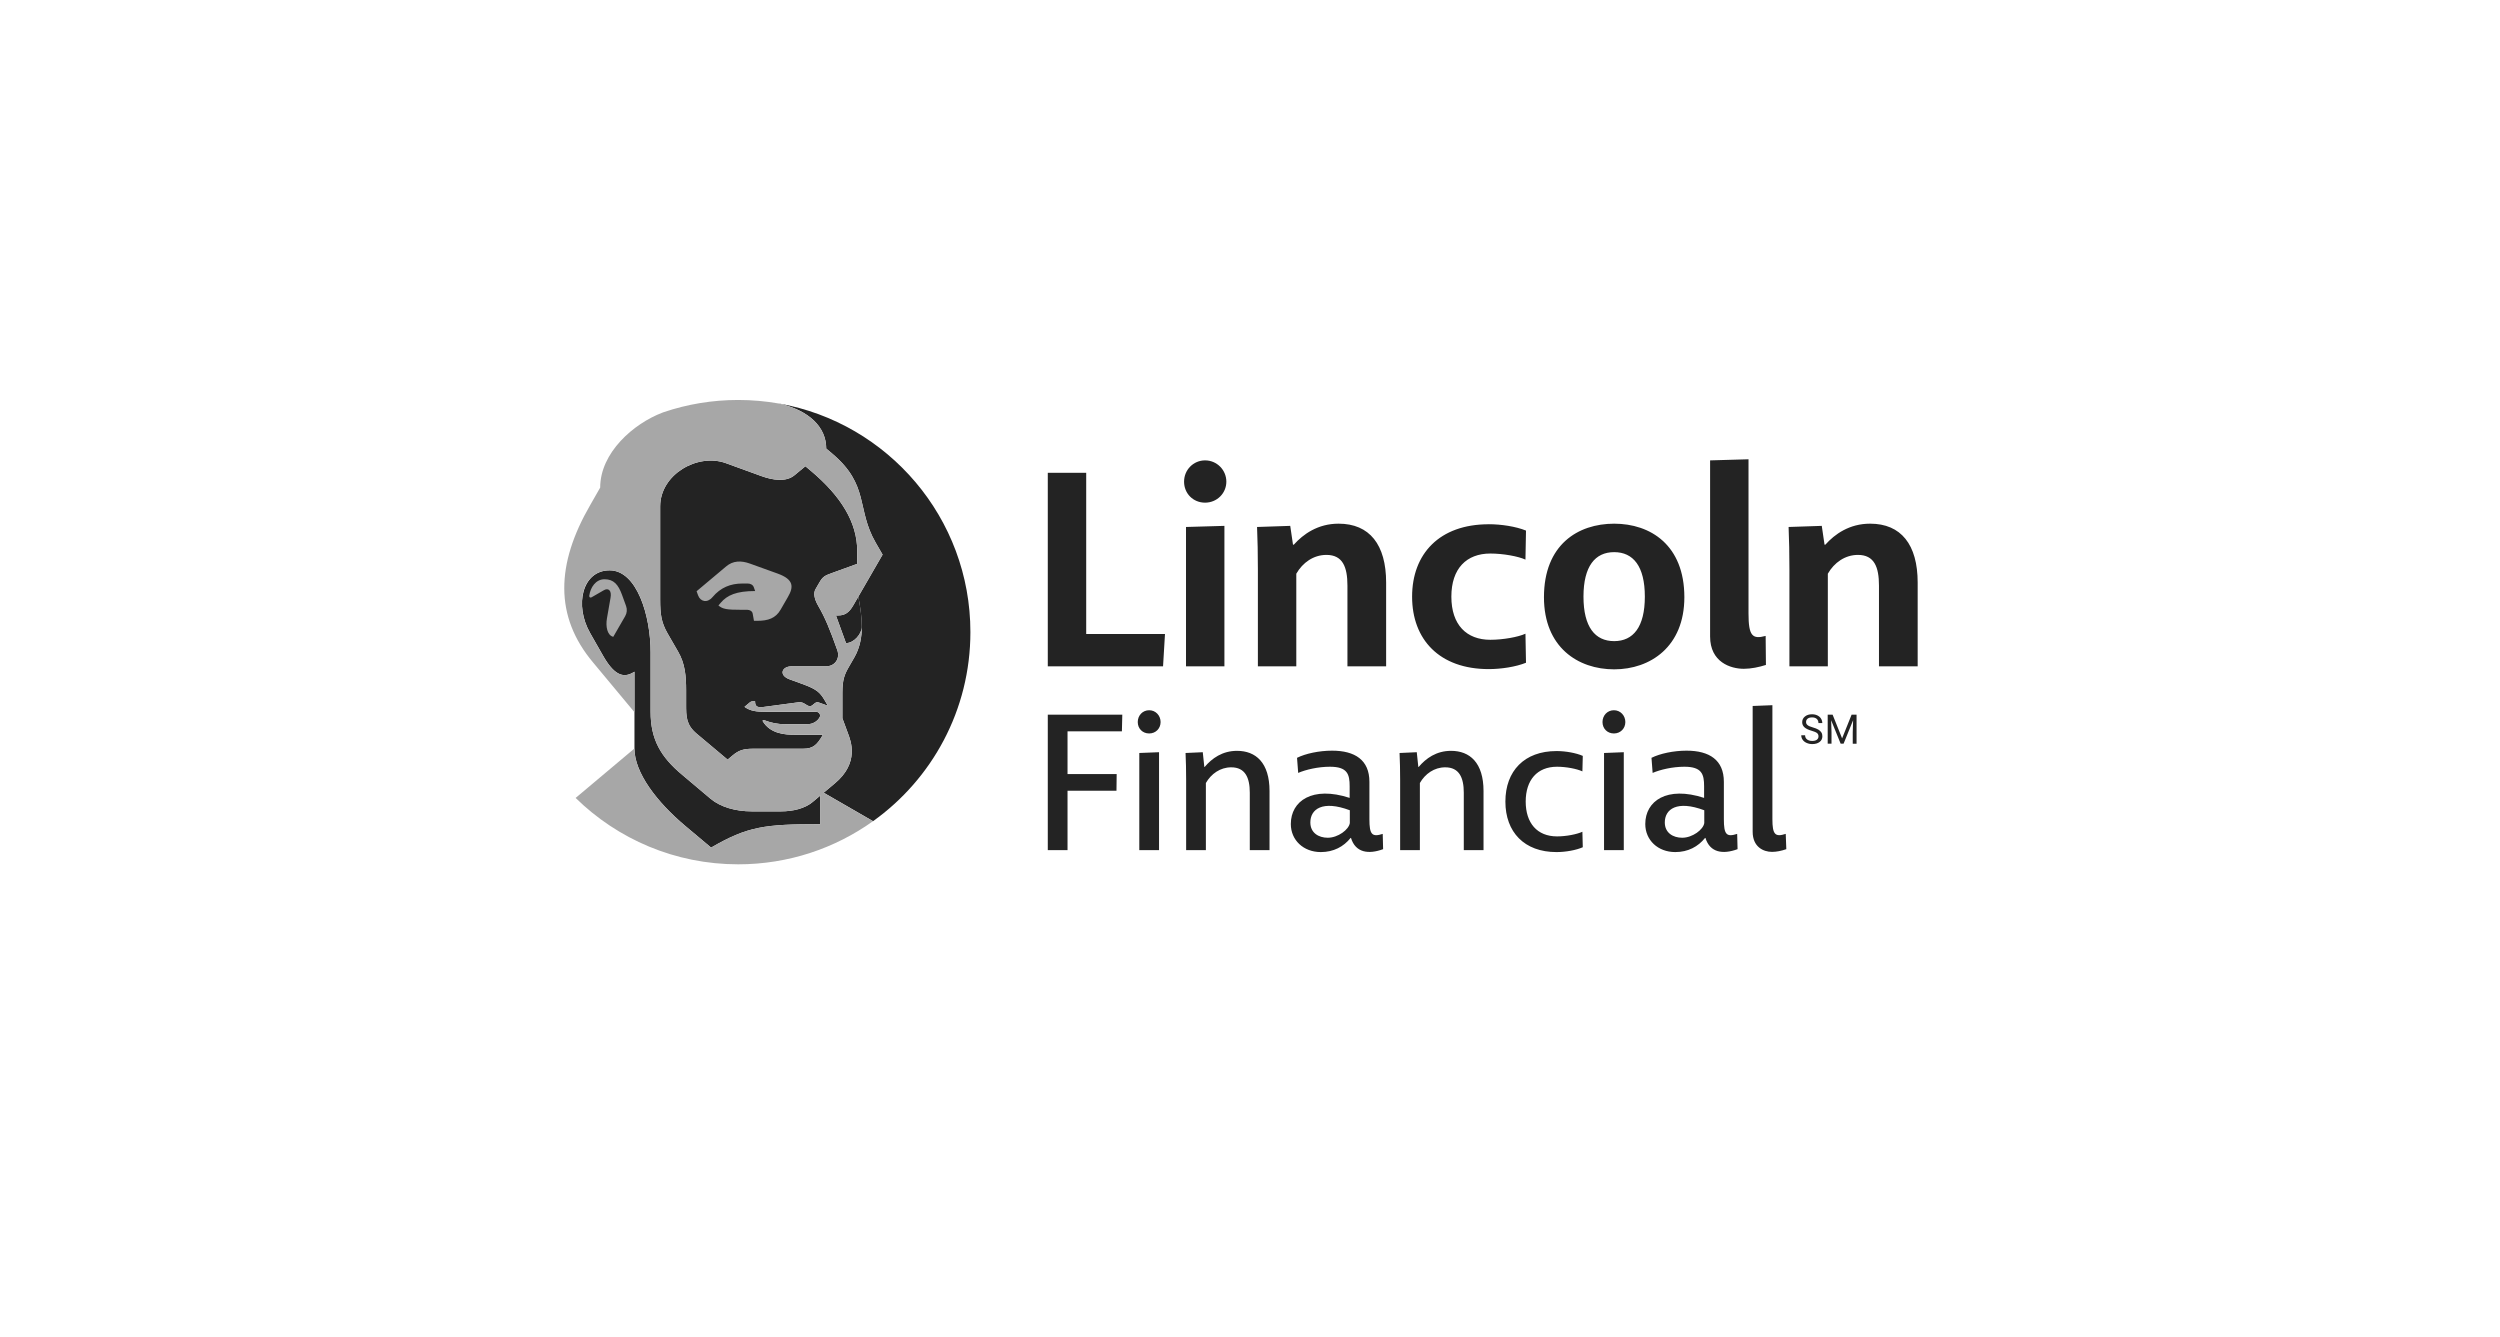 <?xml version="1.0" encoding="UTF-8"?>
<svg id="Layer_1" xmlns="http://www.w3.org/2000/svg" viewBox="0 0 1151.28 615.64">
  <g id="Logo">
    <path id="Legal_mark" d="M834.26,336.52c-1.51-.43-2.61-.97-3.3-1.6s-1.03-1.41-1.03-2.35c0-1.05.42-1.92,1.26-2.61s1.94-1.03,3.28-1.03c.92,0,1.74.18,2.46.53s1.28.84,1.67,1.47.59,1.31.59,2.05h-1.77c0-.81-.26-1.45-.77-1.91-.51-.46-1.24-.7-2.18-.7-.87,0-1.55.19-2.03.58-.49.38-.73.91-.73,1.6,0,.55.23,1.01.69,1.38.46.38,1.25.72,2.36,1.03,1.11.31,1.98.66,2.61,1.03.63.38,1.09.82,1.4,1.32s.45,1.09.45,1.77c0,1.08-.42,1.95-1.27,2.6-.84.65-1.97.98-3.39.98-.92,0-1.77-.18-2.57-.53-.8-.35-1.41-.83-1.84-1.45-.43-.61-.65-1.31-.65-2.08h1.77c0,.81.3,1.45.9,1.91s1.39.7,2.39.7c.93,0,1.64-.19,2.14-.57.5-.38.74-.9.74-1.55s-.23-1.16-.69-1.52-1.29-.71-2.5-1.06ZM843.94,329.12l4.37,10.91,4.37-10.91h2.29v13.37h-1.76v-5.21l.17-5.62-4.39,10.82h-1.35l-4.38-10.8.17,5.59v5.21h-1.76v-13.37h2.28Z" style="fill: #232323;"/>
    <path id="Wordmark" d="M491.61,336.78v19.69h22.63l-.09,7.66h-22.54v27.36h-9.09v-62.37h34.31l-.18,7.66h-25.04ZM529.21,327.07c3.03,0,5.26,2.49,5.26,5.44s-2.23,5.26-5.26,5.26-5.26-2.23-5.26-5.26,2.23-5.44,5.26-5.44ZM533.75,346.4v45.09h-9.09v-44.73l9.09-.36ZM584.63,364.31v27.18h-9.09v-26.46c0-6.95-2.14-11.67-8.55-11.67-5.08,0-9.27,3.03-11.67,7.22v30.92h-9.09v-32.35c0-4.54-.09-8.47-.27-12.39l7.93-.36.71,6.77h.18c3.3-3.92,8.11-7.4,14.88-7.4,8.64,0,14.97,5.43,14.97,18.53ZM683.18,364.31v27.18h-9.09v-26.46c0-6.95-2.14-11.67-8.55-11.67-5.08,0-9.27,3.03-11.67,7.22v30.92h-9.09v-32.35c0-4.54-.09-8.47-.27-12.39l7.93-.36.71,6.77h.18c3.3-3.92,8.11-7.4,14.88-7.4,8.64,0,14.97,5.43,14.97,18.53ZM636.76,384.01l.18,7.04c-6.77,2.5-12.74,1.6-14.79-5.17h-.18c-3.21,4.01-7.84,6.51-13.72,6.51-8.02,0-13.81-5.53-13.81-12.92,0-10.6,9.89-17.64,27.09-12.03v-5.35c0-5.52-.98-9-9.09-9-5.44,0-11.14,1.34-14.61,2.85l-.53-6.95c3.92-1.96,10.16-3.3,16.13-3.3,10.51,0,17.2,4.28,17.2,14.35v17.2c0,7.04,1.16,8.38,6.15,6.77ZM621.61,379.02v-5.88c-12.56-4.72-18.18-.54-18.18,5.61,0,4.81,3.83,7.04,8.02,7.04,4.72,0,9.71-3.74,10.16-6.77ZM716.77,345.87c4.28,0,9.09.89,12.12,2.23l-.18,7.13c-2.49-1.16-7.4-2.14-11.67-2.14-9.18,0-14.44,6.15-14.44,16.04s5.26,16.04,14.44,16.04c4.28,0,9.18-.98,11.67-2.14l.18,7.13c-3.03,1.34-7.84,2.23-12.12,2.23-14.79,0-23.52-9.18-23.52-23.26s8.73-23.26,23.52-23.26ZM743.23,327.07c3.03,0,5.26,2.49,5.26,5.44s-2.23,5.26-5.26,5.26-5.26-2.23-5.26-5.26,2.23-5.44,5.26-5.44ZM747.77,346.4v45.09h-9.09v-44.73l9.09-.36ZM799.99,384.01l.18,7.04c-6.77,2.5-12.74,1.6-14.79-5.17h-.18c-3.21,4.01-7.84,6.51-13.72,6.51-8.02,0-13.81-5.53-13.81-12.92,0-10.6,9.89-17.64,27.09-12.03v-5.35c0-5.52-.98-9-9.09-9-5.44,0-11.14,1.34-14.61,2.85l-.53-6.95c3.92-1.96,10.16-3.3,16.13-3.3,10.51,0,17.2,4.28,17.2,14.35v17.2c0,7.04,1.16,8.38,6.15,6.77ZM784.84,379.02v-5.88c-12.56-4.72-18.18-.54-18.18,5.61,0,4.81,3.83,7.04,8.02,7.04,4.72,0,9.71-3.74,10.16-6.77ZM822.35,384.01l.27,7.04c-2.32.8-4.54,1.25-6.59,1.25-4.01,0-8.91-2.32-8.91-9.27v-57.92l9.09-.36v52.48c0,7.04,1.25,8.38,6.15,6.77ZM500.21,291.95h36.28l-.89,14.89h-53.08v-89.11h17.69v74.21ZM554.95,212.01c5.47,0,9.8,4.46,9.8,9.8s-4.33,9.67-9.8,9.67-9.67-4.2-9.67-9.67,4.33-9.8,9.67-9.8ZM563.86,242.17v64.67h-17.69v-64.16l17.69-.51ZM638.33,268.27v38.57h-17.82v-37.17c0-8.53-2.16-14.13-9.67-14.13-5.98,0-10.95,3.56-13.88,8.66v42.64h-17.69v-44.43c0-7.38-.13-13.75-.38-19.73l15.28-.51,1.27,8.66h.38c4.33-4.84,11.07-9.67,20.62-9.67,14.26,0,21.89,9.67,21.89,27.11ZM685.55,241.41c5.73,0,12.47,1.02,17.19,2.93l-.25,13.37c-3.31-1.53-10.31-2.8-16.17-2.8-10.95,0-17.95,6.87-17.95,19.86s7,19.86,17.95,19.86c5.86,0,12.86-1.27,16.17-2.8l.25,13.37c-4.71,1.91-11.46,2.93-17.19,2.93-22.66,0-35.26-13.62-35.26-33.35s12.6-33.35,35.26-33.35ZM743.34,308.24c-16.68,0-32.33-10.18-32.33-33.22,0-24.19,15.66-33.86,32.33-33.86s32.33,9.8,32.33,33.86c0,22.79-15.66,33.22-32.33,33.22ZM743.34,254.27c-8.78,0-14.13,6.49-14.13,20.49s5.35,20.49,14.13,20.49,14.13-6.49,14.13-20.49-5.35-20.49-14.13-20.49ZM813.1,292.84l.13,13.37c-3.18,1.02-6.87,1.78-10.18,1.78-6.11,0-15.53-3.06-15.53-14.89v-81.09l17.69-.51v71.03c0,10.31,1.78,11.97,7.89,10.31ZM883.11,268.27v38.57h-17.82v-37.17c0-8.53-2.16-14.13-9.67-14.13-5.98,0-10.95,3.56-13.88,8.66v42.64h-17.69v-44.43c0-7.38-.13-13.75-.38-19.73l15.28-.51,1.27,8.66h.38c4.33-4.84,11.07-9.67,20.62-9.67,14.26,0,21.89,9.67,21.89,27.11Z" style="fill: #232323;"/>
    <g id="Symbol">
      <path id="Background" d="M358.83,185.85s0,0,0,0c13.87,3.2,21.66,10.87,21.66,20.74,0,0,.39.32,2.62,2.19,17.46,14.68,11.15,25.55,20.15,41.13l3.18,5.5-11.02,19.09-.15.26s0,0,0,0h0c1.05,5.81,1.57,9.17,1.59,14.1,0,0,0,0,0,0,.04,4.1-.78,9.24-3.34,13.72-1.07,1.88-1.8,3.13-2.51,4.36-2.15,3.68-3.08,6.12-3.08,12.16v11.66c.98,2.67,1.72,4.61,2.64,7.16,1.1,3.05,5.42,13.26-6.2,22.9-3.12,2.59-5.06,4.24-5.06,4.24l22.73,13.11c27.15-19.39,44.84-51.16,44.84-87.07,0-52.61-38-96.35-88.05-105.27Z" style="fill: #232323;"/>
      <path id="Face" d="M345.26,323.5l-2.41,2.02c2.67,1.91,5.41,2.3,10.16,2.3h22.92c1.27,0,2.13,1.36,1.53,2.48-1.01,1.87-3.13,3.21-5.71,3.21h-10.07c-3.97,0-6.82-.77-9.52-1.76-.35-.13-.74-.07-1.03.17,3.53,6.12,10.57,6.45,15.01,6.45h12.81c-2.69,4.64-4.43,6.43-9.14,6.43h-22.75c-4.8,0-6.84.7-9.8,3.18-1.47,1.23-2.01,1.68-2.19,1.84,0,0-7.99-6.71-14.25-11.96-4.86-4.09-4.85-7.87-4.85-13.63v-6.41c0-6.25-.45-12.13-3.65-17.65-.99-1.71-4.05-6.99-4.94-8.56-2.81-4.93-3.36-8.59-3.36-15.5v-42.9c0-14.74,17.22-24.66,30.27-19.91,7.84,2.86,11.78,4.29,16.21,5.9,5.5,2,11.54,2.86,15.4-.37,2.77-2.33,4.99-4.12,4.99-4.12,0,0,1.62,1.36,2.4,2.01,14.09,11.82,21.47,23.9,21.47,37.06v5.88s-8.47,3.07-11.2,4.07c-3.65,1.34-4.58,1.6-6.36,4.75-.72,1.28-1.12,1.96-1.64,2.84-1.07,1.83-.56,4.54,1.22,7.62,3.27,5.65,5.39,10.87,8.8,20.44,1.36,3.82-1,7.46-5.17,7.46h-15.81c-4.66,0-6.09,4.15-1.01,5.99,0,0,3.47,1.27,5.84,2.13,6.37,2.32,8.15,3.74,10.32,7.48.45.77.88,1.51,1.49,2.57,0,0-1.95-.75-4.29-1.55-1.71-.58-2.4,1.72-3.98,1.72s-2.7-2.1-5.17-1.79c-2.47.31-10.35,1.4-16.31,2.18-3.11.41-3.76-.57-3.76-2.62h-1.02c-.53,0-1.05.19-1.45.53ZM395.27,274.76c1.05,5.81,1.57,9.17,1.59,14.1,0,0,0,0,0,0-.12,3.12-3.63,7.3-7.27,7.3l-4.63-12.74h1.03c3.13,0,5.08-1.37,6.96-4.67l2.32-4ZM292.17,344.71c0,11.1,10.25,24.6,23.48,35.7,6.82,5.72,11.82,9.92,11.82,9.92,16.89-9.77,24.57-10.78,50.29-10.78v-13.19l-3.51,2.96c-3.63,3.05-9.13,4.33-14.65,4.33h-13.39c-7.5,0-14.47-2.03-18.96-5.8-4.48-3.76-8.55-7.25-12.99-10.95-9.95-8.27-14.65-16.36-14.65-29.12v-27.46c0-16.77-6.34-37.67-18.87-37.67s-16.41,15.97-8.9,29c1.15,2,5.19,9.12,6.03,10.58,5.59,9.69,9.93,9.94,14.31,7.1v18.63s0,16.74,0,16.74ZM345.26,323.5l-2.41,2.02c2.67,1.91,5.41,2.3,10.16,2.3h22.92c1.27,0,2.13,1.36,1.53,2.48-1.01,1.87-3.13,3.21-5.71,3.21h-10.07c-3.97,0-6.82-.77-9.52-1.76-.35-.13-.74-.07-1.03.17,3.53,6.12,10.57,6.45,15.01,6.45h12.81c-2.69,4.64-4.43,6.43-9.14,6.43h-22.75c-4.8,0-6.84.7-9.8,3.18-1.47,1.23-2.01,1.68-2.19,1.84,0,0-7.99-6.71-14.25-11.96-4.86-4.09-4.85-7.87-4.85-13.63v-6.41c0-6.25-.45-12.13-3.65-17.65-.99-1.71-4.05-6.99-4.94-8.56-2.81-4.93-3.36-8.59-3.36-15.5v-42.9c0-14.74,17.22-24.66,30.27-19.91,7.84,2.86,11.78,4.29,16.21,5.9,5.5,2,11.54,2.86,15.4-.37,2.77-2.33,4.99-4.12,4.99-4.12,0,0,1.62,1.36,2.4,2.01,14.09,11.82,21.47,23.9,21.47,37.06v5.88s-8.47,3.07-11.2,4.07c-3.65,1.34-4.58,1.6-6.36,4.75-.72,1.28-1.12,1.96-1.64,2.84-1.07,1.83-.56,4.54,1.22,7.62,3.27,5.65,5.39,10.87,8.8,20.44,1.36,3.82-1,7.46-5.17,7.46h-15.81c-4.66,0-6.09,4.15-1.01,5.99,0,0,3.47,1.27,5.84,2.13,6.37,2.32,8.15,3.74,10.32,7.48.45.77.88,1.51,1.49,2.57,0,0-1.95-.75-4.29-1.54-1.71-.58-2.4,1.72-3.98,1.72s-2.7-2.1-5.17-1.79c-2.47.31-10.35,1.4-16.31,2.18-3.11.41-3.76-.57-3.76-2.62h-1.02c-.53,0-1.05.19-1.45.53Z" style="fill: #232323;"/>
      <path id="Head" d="M384.37,360.83c11.62-9.65,7.3-19.85,6.2-22.9-.92-2.55-1.66-4.49-2.64-7.16v-11.66c0-6.04.94-8.48,3.08-12.16.72-1.23,1.44-2.47,2.51-4.36,2.56-4.48,3.38-9.62,3.34-13.72-.12,3.12-3.63,7.3-7.27,7.3l-4.63-12.74h1.03c3.13,0,5.08-1.37,6.96-4.67,0,0,2.32-4,2.32-4l.15-.26,11.02-19.09-3.18-5.5c-8.99-15.58-2.68-26.44-20.15-41.13-2.23-1.88-2.62-2.19-2.62-2.19,0-9.87-7.8-17.54-21.67-20.74-6.13-1.09-12.44-1.66-18.88-1.66-11.99,0-23.52,1.97-34.29,5.61-.21.08-.4.16-.59.22-13.33,5.06-28.67,18.44-28.67,34.53,0,0-2.3,4.08-4.6,8.05-15.72,27.17-16.58,51.21,1.38,72.54,4.25,5.05,18.99,22.82,18.99,22.82v-18.63c-4.38,2.84-8.72,2.59-14.31-7.1-.84-1.45-4.88-8.57-6.03-10.58-7.5-13.03-3.81-29,8.9-29s18.87,20.91,18.87,37.67v27.46c0,12.76,4.7,20.85,14.65,29.12,4.44,3.69,8.51,7.18,12.99,10.95,4.5,3.77,11.47,5.8,18.96,5.8h13.39c5.52,0,11.02-1.29,14.65-4.34l3.51-2.96v13.19c-25.72,0-33.4,1.01-50.29,10.78,0,0-5-4.2-11.82-9.92-13.24-11.11-23.48-24.6-23.48-35.7l-27.07,22.76c19.29,18.91,45.71,30.57,74.86,30.57,23.15,0,44.58-7.36,62.08-19.86l-22.73-13.11s1.94-1.65,5.06-4.24ZM369.82,344.79h-22.75c-4.8,0-6.84.7-9.8,3.18-1.47,1.23-2.01,1.68-2.19,1.84,0,0-7.99-6.71-14.25-11.96-4.86-4.09-4.85-7.87-4.85-13.63v-6.41c0-6.25-.45-12.13-3.65-17.65-.99-1.71-4.05-6.99-4.94-8.56-2.81-4.93-3.36-8.59-3.36-15.5v-42.9c0-14.74,17.22-24.66,30.27-19.91,7.84,2.86,11.78,4.29,16.21,5.9,5.5,2,11.54,2.86,15.4-.37,2.77-2.33,4.99-4.12,4.99-4.12,0,0,1.62,1.36,2.4,2.01,14.09,11.82,21.47,23.9,21.47,37.06v5.88s-8.47,3.07-11.2,4.07c-3.65,1.34-4.58,1.6-6.36,4.75-.72,1.28-1.12,1.96-1.64,2.84-1.07,1.83-.56,4.54,1.22,7.62,3.27,5.65,5.39,10.87,8.8,20.44,1.36,3.82-1,7.46-5.17,7.46h-15.81c-4.66,0-6.09,4.15-1.01,5.99,0,0,3.47,1.27,5.84,2.13,6.37,2.32,8.15,3.74,10.32,7.48.45.77.88,1.51,1.49,2.57,0,0-1.95-.75-4.29-1.54-1.71-.58-2.4,1.72-3.98,1.72s-2.7-2.1-5.17-1.79c-2.47.31-10.35,1.4-16.31,2.18-3.11.41-3.76-.57-3.76-2.62h-1.02c-.53,0-1.05.19-1.45.53l-2.41,2.02c2.67,1.91,5.41,2.3,10.16,2.3h22.92c1.27,0,2.13,1.36,1.53,2.48-1.01,1.87-3.13,3.21-5.71,3.21h-10.07c-3.97,0-6.82-.77-9.52-1.76-.35-.13-.74-.07-1.03.17,3.53,6.12,10.57,6.45,15.01,6.45h12.81c-2.69,4.64-4.43,6.43-9.14,6.43ZM328.07,275.04c3.77-4.52,8.42-6.32,13.77-6.32h2.54c1.2,0,2.33.58,2.74,1.68l.63,1.78c-8.62,0-12.9,1.89-15.9,5.46-.31.37-1,1.2-1,1.2,2.02,1.65,3.67,1.98,10.68,1.98h2.6c1.16,0,2.29.62,2.49,1.74l.59,3.33h1.51c5,0,8.47-1.15,10.76-5.13,1.44-2.5,2.04-3.56,3.31-5.74,2.77-4.73,2.84-8.16-4.66-10.88-4-1.45-8.41-3.01-12.65-4.56s-7.96-1.4-11.11,1.29c-3.43,2.92-10.5,8.82-13.58,11.4l.68,1.88c1.09,3,4.3,3.64,6.6.88ZM287.91,283.74l-5.49,9.52c-2.8-.65-3.56-4.81-2.92-8.45.66-3.75,1.3-7.56,1.66-9.54.61-3.36-.98-4.67-3.07-3.47-2.08,1.2-4.03,2.33-5.66,3.26-.57.33-1.18.03-1.07-.75.54-3.83,3-7.56,7.03-7.56,4.23,0,6.33,2.44,8.05,7.16.33.91,1.21,3.31,1.88,5.18.56,1.53.41,3.23-.41,4.65Z" style="fill: #a7a7a7;"/>
    </g>
  </g>
</svg>